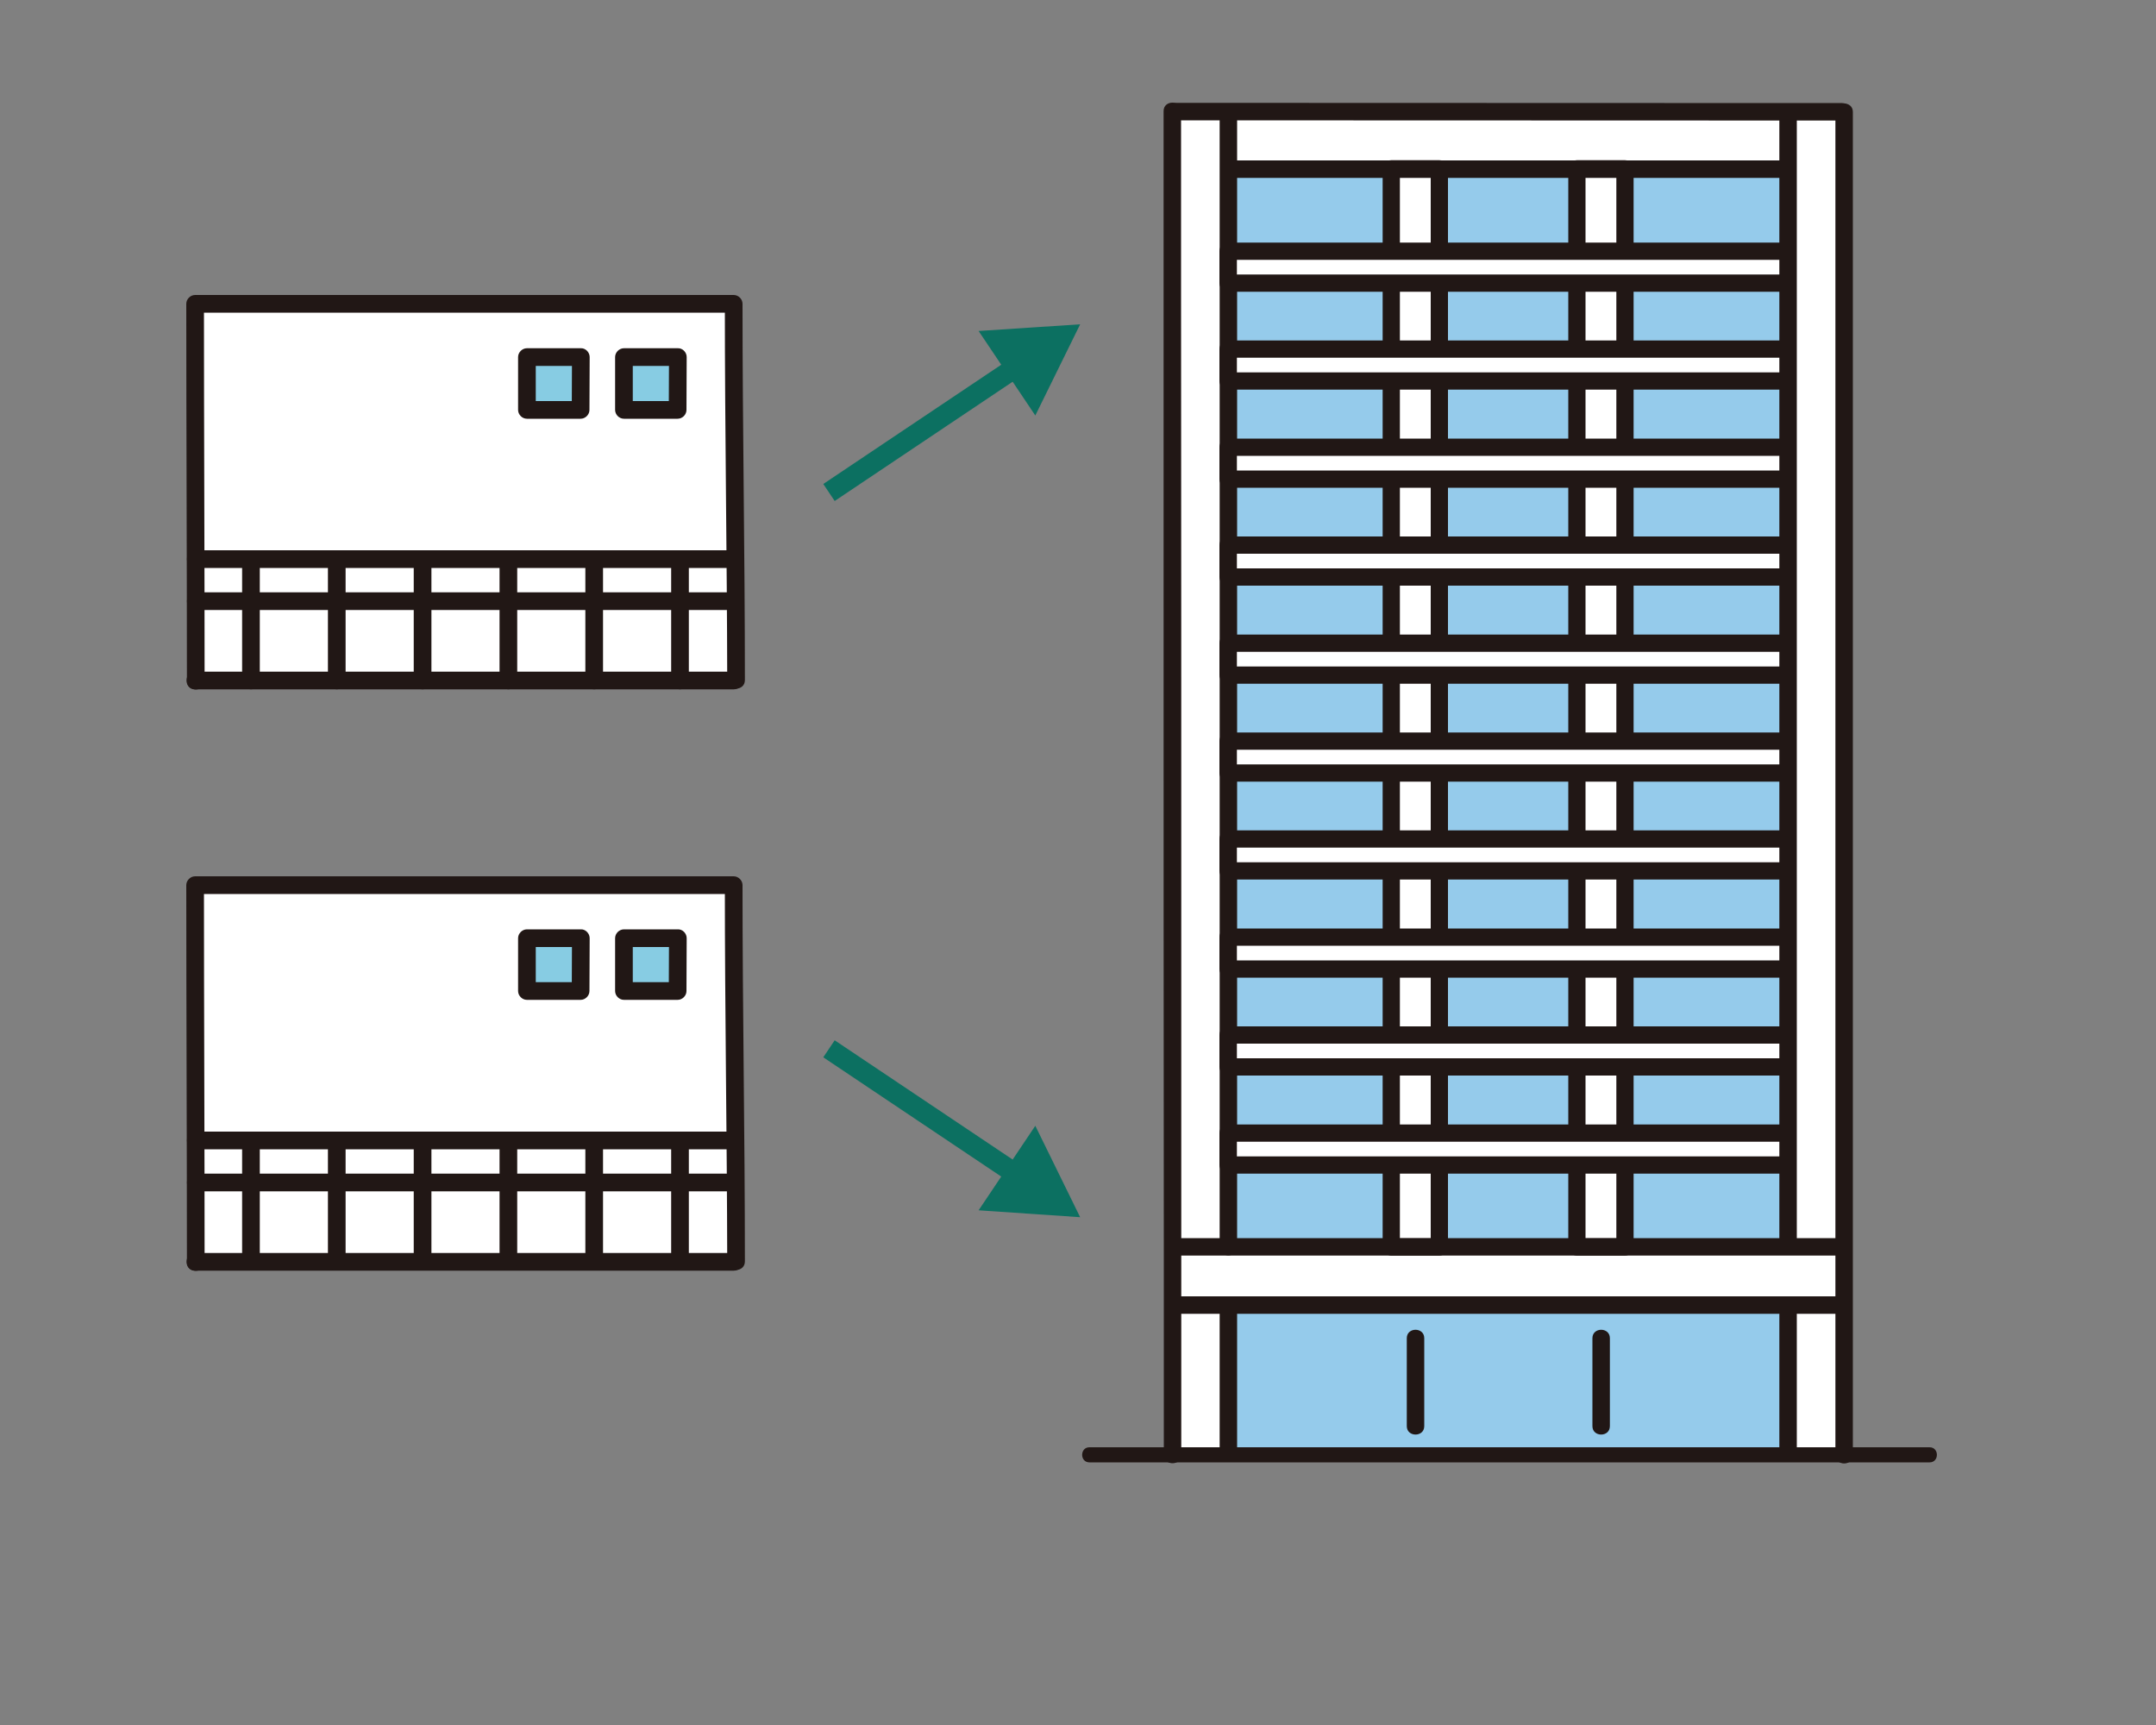 <?xml version="1.0" encoding="UTF-8"?><svg id="a" xmlns="http://www.w3.org/2000/svg" viewBox="0 0 100 80"><rect x="0" y="0" width="100" height="80" fill="#808080" stroke="none"/><defs><style>.c{fill:#fff;}.d{fill:#211715;}.e{fill:#0c7061;}.f{fill:#95cbeb;}.g{fill:#87cce3;}.h{fill:none;stroke:#0c7061;stroke-miterlimit:10;stroke-width:.95px;}</style></defs><g id="b"><path class="c" d="M85.53,10.19c0-2.74,0-4.55,0-4.99h-.09c-11.01,0-21.09-.01-30.9-.01h-.16c0,2.95,.02,57.87,.02,62.29h31.12c0-3.46,.01-43.01,.01-57.28Z"/><path class="f" d="M57.06,7.84h-.09V57.83c10.96,0,15.71,0,25.96,0,0-9.85,0-41.19,0-49.99-5.99,0-19.75,0-25.88,0Z"/><path class="c" d="M75.37,7.84V57.83h-2.23V7.84h2.23Z"/><path class="c" d="M66.77,7.84V57.83h-2.23V7.84h2.23Z"/><path class="d" d="M74.97,7.84V57.83l.4-.4h-2.23l.4,.4V7.84l-.4,.4h2.23c.52,0,.52-.81,0-.81h-2.23c-.22,0-.4,.18-.4,.4V57.83c0,.22,.18,.4,.4,.4h2.23c.22,0,.4-.18,.4-.4,0-11.92,0-23.83,0-35.75V7.84c0-.52-.81-.52-.81,0Z"/><path class="d" d="M66.36,7.84V57.83l.4-.4h-2.23l.4,.4V7.84l-.4,.4h2.23c.52,0,.52-.81,0-.81h-2.23c-.22,0-.4,.18-.4,.4V57.83c0,.22,.18,.4,.4,.4h2.23c.22,0,.4-.18,.4-.4,0-11.92,0-23.83,0-35.75V7.84c0-.52-.81-.52-.81,0Z"/><path class="d" d="M56.57,5.32V57.83c0,.52,.81,.52,.81,0V5.32c0-.52-.81-.52-.81,0h0Z"/><path class="d" d="M85.13,5.18c0,7.03,0,14.05,0,21.08,0,10.71,0,21.42,0,32.13,0,3.03,0,6.06,0,9.09,0,.52,.81,.52,.81,0,0-7.39,0-14.78,0-22.17,0-10.61,0-21.22,0-31.82,0-2.77,0-5.53,0-8.3,0-.52-.81-.52-.81,0h0Z"/><path class="d" d="M54.54,5.58c10.3,0,20.6,.01,30.9,.01,.52,0,.52-.81,0-.81-10.3,0-20.6-.01-30.9-.01-.52,0-.52,.81,0,.81h0Z"/><path class="d" d="M53.97,5.16c0,7,0,14,0,21,0,10.7,0,21.39,.01,32.09,0,3.07,0,6.15,0,9.22,0,.52,.81,.52,.81,0,0-7.39,0-14.78,0-22.17,0-10.59,0-21.18-.01-31.77,0-2.79,0-5.58,0-8.38,0-.52-.81-.52-.81,0h0Z"/><path class="d" d="M82.82,7.44h-25.74c-.52,0-.52,.81,0,.81h25.74c.52,0,.52-.81,0-.81h0Z"/><path class="d" d="M82.53,5.38V57.75c0,.52,.81,.52,.81,0V5.38c0-.52-.81-.52-.81,0h0Z"/><path class="c" d="M56.97,11.64h25.96v1.48h-25.96v-1.48Z"/><path class="c" d="M56.97,16.19h25.96v1.48h-25.96v-1.48Z"/><path class="c" d="M56.97,20.73h25.96v1.48h-25.96v-1.48Z"/><path class="c" d="M56.97,25.28h25.96v1.48h-25.96v-1.48Z"/><path class="c" d="M56.97,29.82h25.96v1.48h-25.96v-1.48Z"/><path class="c" d="M56.97,34.37h25.96v1.48h-25.96v-1.48Z"/><path class="c" d="M56.97,38.91h25.96v1.48h-25.96v-1.48Z"/><path class="c" d="M56.97,43.45h25.96v1.48h-25.96v-1.48Z"/><path class="c" d="M56.97,48h25.96v1.48h-25.96v-1.48Z"/><path class="c" d="M56.97,52.54h25.96v1.48h-25.96v-1.48Z"/><path class="f" d="M82.94,66.94c0-.92,0-3.72,0-6.41-4.63,0-15.09,0-25.96,0v6.94c6.93,0,16.11,0,25.96,0v-.53Z"/><path class="d" d="M54.5,60.93h30.92c.52,0,.52-.81,0-.81h-30.92c-.52,0-.52,.81,0,.81h0Z"/><path class="d" d="M54.5,58.23h30.92c.52,0,.52-.81,0-.81h-30.92c-.52,0-.52,.81,0,.81h0Z"/><path class="d" d="M82.53,60.95v6.3c0,.52,.81,.52,.81,0v-6.3c0-.52-.81-.52-.81,0h0Z"/><path class="d" d="M73.86,62.06v4.08c0,.52,.81,.52,.81,0v-4.08c0-.52-.81-.52-.81,0h0Z"/><path class="d" d="M65.25,62.06v4.08c0,.52,.81,.52,.81,0v-4.08c0-.52-.81-.52-.81,0h0Z"/><path class="d" d="M56.57,60.95v6.3c0,.52,.81,.52,.81,0v-6.3c0-.52-.81-.52-.81,0h0Z"/><path class="d" d="M56.97,12.05h25.96l-.4-.4v1.48l.4-.4h-25.96l.4,.4v-1.48c0-.52-.81-.52-.81,0v1.48c0,.22,.18,.4,.4,.4h25.96c.22,0,.4-.18,.4-.4v-1.48c0-.22-.18-.4-.4-.4h-25.96c-.52,0-.52,.81,0,.81Z"/><path class="d" d="M56.97,16.59h25.96l-.4-.4v1.48l.4-.4h-25.96l.4,.4v-1.48c0-.52-.81-.52-.81,0v1.48c0,.22,.18,.4,.4,.4h25.96c.22,0,.4-.18,.4-.4v-1.48c0-.22-.18-.4-.4-.4h-25.96c-.52,0-.52,.81,0,.81Z"/><path class="d" d="M56.97,21.14h25.96l-.4-.4v1.48l.4-.4h-25.96l.4,.4v-1.48c0-.52-.81-.52-.81,0v1.48c0,.22,.18,.4,.4,.4h25.96c.22,0,.4-.18,.4-.4v-1.48c0-.22-.18-.4-.4-.4h-25.96c-.52,0-.52,.81,0,.81Z"/><path class="d" d="M56.97,25.68h25.96l-.4-.4v1.48l.4-.4h-25.96l.4,.4v-1.48c0-.52-.81-.52-.81,0v1.48c0,.22,.18,.4,.4,.4h25.96c.22,0,.4-.18,.4-.4v-1.48c0-.22-.18-.4-.4-.4h-25.96c-.52,0-.52,.81,0,.81Z"/><path class="d" d="M56.97,30.23h25.96l-.4-.4v1.48l.4-.4h-25.96l.4,.4v-1.48c0-.52-.81-.52-.81,0v1.48c0,.22,.18,.4,.4,.4h25.96c.22,0,.4-.18,.4-.4v-1.48c0-.22-.18-.4-.4-.4h-25.96c-.52,0-.52,.81,0,.81Z"/><path class="d" d="M56.97,34.77h25.96l-.4-.4v1.48l.4-.4h-25.96l.4,.4v-1.48c0-.52-.81-.52-.81,0v1.48c0,.22,.18,.4,.4,.4h25.96c.22,0,.4-.18,.4-.4v-1.48c0-.22-.18-.4-.4-.4h-25.96c-.52,0-.52,.81,0,.81Z"/><path class="d" d="M56.97,39.31h25.96l-.4-.4v1.48l.4-.4h-25.96l.4,.4v-1.48c0-.52-.81-.52-.81,0v1.48c0,.22,.18,.4,.4,.4h25.96c.22,0,.4-.18,.4-.4v-1.48c0-.22-.18-.4-.4-.4h-25.96c-.52,0-.52,.81,0,.81Z"/><path class="d" d="M56.97,43.86h25.96l-.4-.4v1.48l.4-.4h-25.96l.4,.4v-1.48c0-.52-.81-.52-.81,0v1.48c0,.22,.18,.4,.4,.4h25.96c.22,0,.4-.18,.4-.4v-1.48c0-.22-.18-.4-.4-.4h-25.96c-.52,0-.52,.81,0,.81Z"/><path class="d" d="M56.97,48.4h25.96l-.4-.4v1.48l.4-.4h-25.96l.4,.4v-1.48c0-.52-.81-.52-.81,0v1.48c0,.22,.18,.4,.4,.4h25.96c.22,0,.4-.18,.4-.4v-1.48c0-.22-.18-.4-.4-.4h-25.96c-.52,0-.52,.81,0,.81Z"/><path class="d" d="M56.97,52.95h25.96l-.4-.4v1.48l.4-.4h-25.96l.4,.4v-1.48c0-.52-.81-.52-.81,0v1.48c0,.22,.18,.4,.4,.4h25.96c.22,0,.4-.18,.4-.4v-1.48c0-.22-.18-.4-.4-.4h-25.96c-.52,0-.52,.81,0,.81Z"/><path class="d" d="M89.5,67.12H50.53c-.45,0-.45,.7,0,.7h38.97c.45,0,.45-.7,0-.7h0Z"/></g><g><g><g><path class="c" d="M34.14,31.54c0-2.38-.11-14.83-.11-17.45H9.05c0,.36,.03,13.13,.03,17.49"/><path class="g" d="M26.94,16.56c-.23,0-2.12,0-2.5,0v2.45h2.49c0-.41,.01-2.34,.01-2.45Z"/><path class="g" d="M31.44,16.56c-.23,0-2.12,0-2.5,0v2.45h2.49c0-.41,.01-2.34,.01-2.45Z"/><path class="d" d="M34.55,31.54c0-5.82-.11-11.63-.11-17.45,0-.22-.19-.41-.41-.41H9.05c-.22,0-.41,.19-.41,.41,0,5.83,.03,11.66,.03,17.49,0,.53,.82,.53,.82,0,0-5.83-.03-11.66-.03-17.49l-.41,.41h24.98l-.41-.41c0,5.82,.1,11.63,.11,17.45,0,.53,.82,.53,.82,0h0Z"/><path class="d" d="M34.03,31.15H9.05c-.53,0-.53,.82,0,.82h24.98c.53,0,.53-.82,0-.82h0Z"/><path class="d" d="M15.21,25.94v5.63c0,.53,.82,.53,.82,0v-5.63c0-.53-.82-.53-.82,0h0Z"/><path class="d" d="M11.23,25.94v5.63c0,.53,.82,.53,.82,0v-5.63c0-.53-.82-.53-.82,0h0Z"/><path class="d" d="M19.19,25.94v5.63c0,.53,.82,.53,.82,0v-5.63c0-.53-.82-.53-.82,0h0Z"/><path class="d" d="M23.17,25.94v5.63c0,.53,.82,.53,.82,0v-5.63c0-.53-.82-.53-.82,0h0Z"/><path class="d" d="M27.15,25.94v5.63c0,.53,.82,.53,.82,0v-5.63c0-.53-.82-.53-.82,0h0Z"/><path class="d" d="M31.13,25.94v5.63c0,.53,.82,.53,.82,0v-5.63c0-.53-.82-.53-.82,0h0Z"/><g><path class="c" d="M34.11,27.88H9.07"/><path class="d" d="M34.11,27.47H9.07c-.53,0-.53,.82,0,.82h25.03c.53,0,.53-.82,0-.82h0Z"/></g><g><path class="c" d="M34.11,25.94H9.07"/><path class="d" d="M34.11,25.52H9.07c-.53,0-.53,.82,0,.82h25.03c.53,0,.53-.82,0-.82h0Z"/></g><path class="d" d="M26.94,16.15c-.83,0-1.67,0-2.5,0-.22,0-.41,.19-.41,.41v2.45c0,.22,.19,.41,.41,.41h2.49c.22,0,.41-.19,.41-.41,0-.82,.01-1.64,.01-2.45,0-.22-.19-.42-.41-.41s-.41,.18-.41,.41c0,.82-.01,1.64-.01,2.45l.41-.41h-2.49l.41,.41v-2.45l-.41,.41c.83,0,1.67,0,2.5,0,.22,0,.42-.19,.41-.41s-.18-.41-.41-.41Z"/><path class="d" d="M31.44,16.15c-.83,0-1.67,0-2.5,0-.22,0-.41,.19-.41,.41v2.45c0,.22,.19,.41,.41,.41h2.49c.22,0,.41-.19,.41-.41,0-.82,.01-1.64,.01-2.45,0-.22-.19-.42-.41-.41s-.41,.18-.41,.41c0,.82-.01,1.64-.01,2.45l.41-.41h-2.49l.41,.41v-2.45l-.41,.41c.83,0,1.67,0,2.5,0,.22,0,.42-.19,.41-.41s-.18-.41-.41-.41Z"/></g><g><path class="c" d="M34.14,58.5c0-2.38-.11-14.83-.11-17.45H9.05c0,.36,.03,13.13,.03,17.49"/><path class="g" d="M26.94,43.51c-.23,0-2.12,0-2.5,0v2.45h2.49c0-.41,.01-2.34,.01-2.45Z"/><path class="g" d="M31.44,43.51c-.23,0-2.12,0-2.5,0v2.45h2.49c0-.41,.01-2.34,.01-2.45Z"/><path class="d" d="M34.55,58.5c0-5.82-.11-11.63-.11-17.45,0-.22-.19-.41-.41-.41H9.05c-.22,0-.41,.19-.41,.41,0,5.83,.03,11.66,.03,17.49,0,.53,.82,.53,.82,0,0-5.83-.03-11.66-.03-17.49l-.41,.41h24.98l-.41-.41c0,5.82,.1,11.63,.11,17.45,0,.53,.82,.53,.82,0h0Z"/><path class="d" d="M34.03,58.11H9.05c-.53,0-.53,.82,0,.82h24.98c.53,0,.53-.82,0-.82h0Z"/><path class="d" d="M15.21,52.89v5.63c0,.53,.82,.53,.82,0v-5.63c0-.53-.82-.53-.82,0h0Z"/><path class="d" d="M11.23,52.89v5.63c0,.53,.82,.53,.82,0v-5.63c0-.53-.82-.53-.82,0h0Z"/><path class="d" d="M19.19,52.89v5.63c0,.53,.82,.53,.82,0v-5.63c0-.53-.82-.53-.82,0h0Z"/><path class="d" d="M23.17,52.89v5.63c0,.53,.82,.53,.82,0v-5.63c0-.53-.82-.53-.82,0h0Z"/><path class="d" d="M27.15,52.89v5.63c0,.53,.82,.53,.82,0v-5.63c0-.53-.82-.53-.82,0h0Z"/><path class="d" d="M31.13,52.89v5.63c0,.53,.82,.53,.82,0v-5.63c0-.53-.82-.53-.82,0h0Z"/><g><path class="c" d="M34.11,54.84H9.07"/><path class="d" d="M34.11,54.43H9.07c-.53,0-.53,.82,0,.82h25.03c.53,0,.53-.82,0-.82h0Z"/></g><g><path class="c" d="M34.11,52.89H9.07"/><path class="d" d="M34.11,52.48H9.07c-.53,0-.53,.82,0,.82h25.03c.53,0,.53-.82,0-.82h0Z"/></g><path class="d" d="M26.94,43.1c-.83,0-1.67,0-2.5,0-.22,0-.41,.19-.41,.41v2.45c0,.22,.19,.41,.41,.41h2.49c.22,0,.41-.19,.41-.41,0-.82,.01-1.64,.01-2.45,0-.22-.19-.42-.41-.41s-.41,.18-.41,.41c0,.82-.01,1.64-.01,2.45l.41-.41h-2.49l.41,.41v-2.45l-.41,.41c.83,0,1.67,0,2.5,0,.22,0,.42-.19,.41-.41s-.18-.41-.41-.41Z"/><path class="d" d="M31.44,43.1c-.83,0-1.67,0-2.5,0-.22,0-.41,.19-.41,.41v2.45c0,.22,.19,.41,.41,.41h2.49c.22,0,.41-.19,.41-.41,0-.82,.01-1.64,.01-2.45,0-.22-.19-.42-.41-.41s-.41,.18-.41,.41c0,.82-.01,1.64-.01,2.45l.41-.41h-2.49l.41,.41v-2.45l-.41,.41c.83,0,1.67,0,2.5,0,.22,0,.42-.19,.41-.41s-.18-.41-.41-.41Z"/></g></g><g><line class="h" x1="38.45" y1="22.84" x2="47.27" y2="16.93"/><polygon class="e" points="48.02 19.27 50.1 15.04 45.39 15.35 48.02 19.27"/></g><g><line class="h" x1="38.45" y1="48.64" x2="47.27" y2="54.55"/><polygon class="e" points="45.39 56.13 50.1 56.45 48.02 52.21 45.39 56.13"/></g></g></svg>